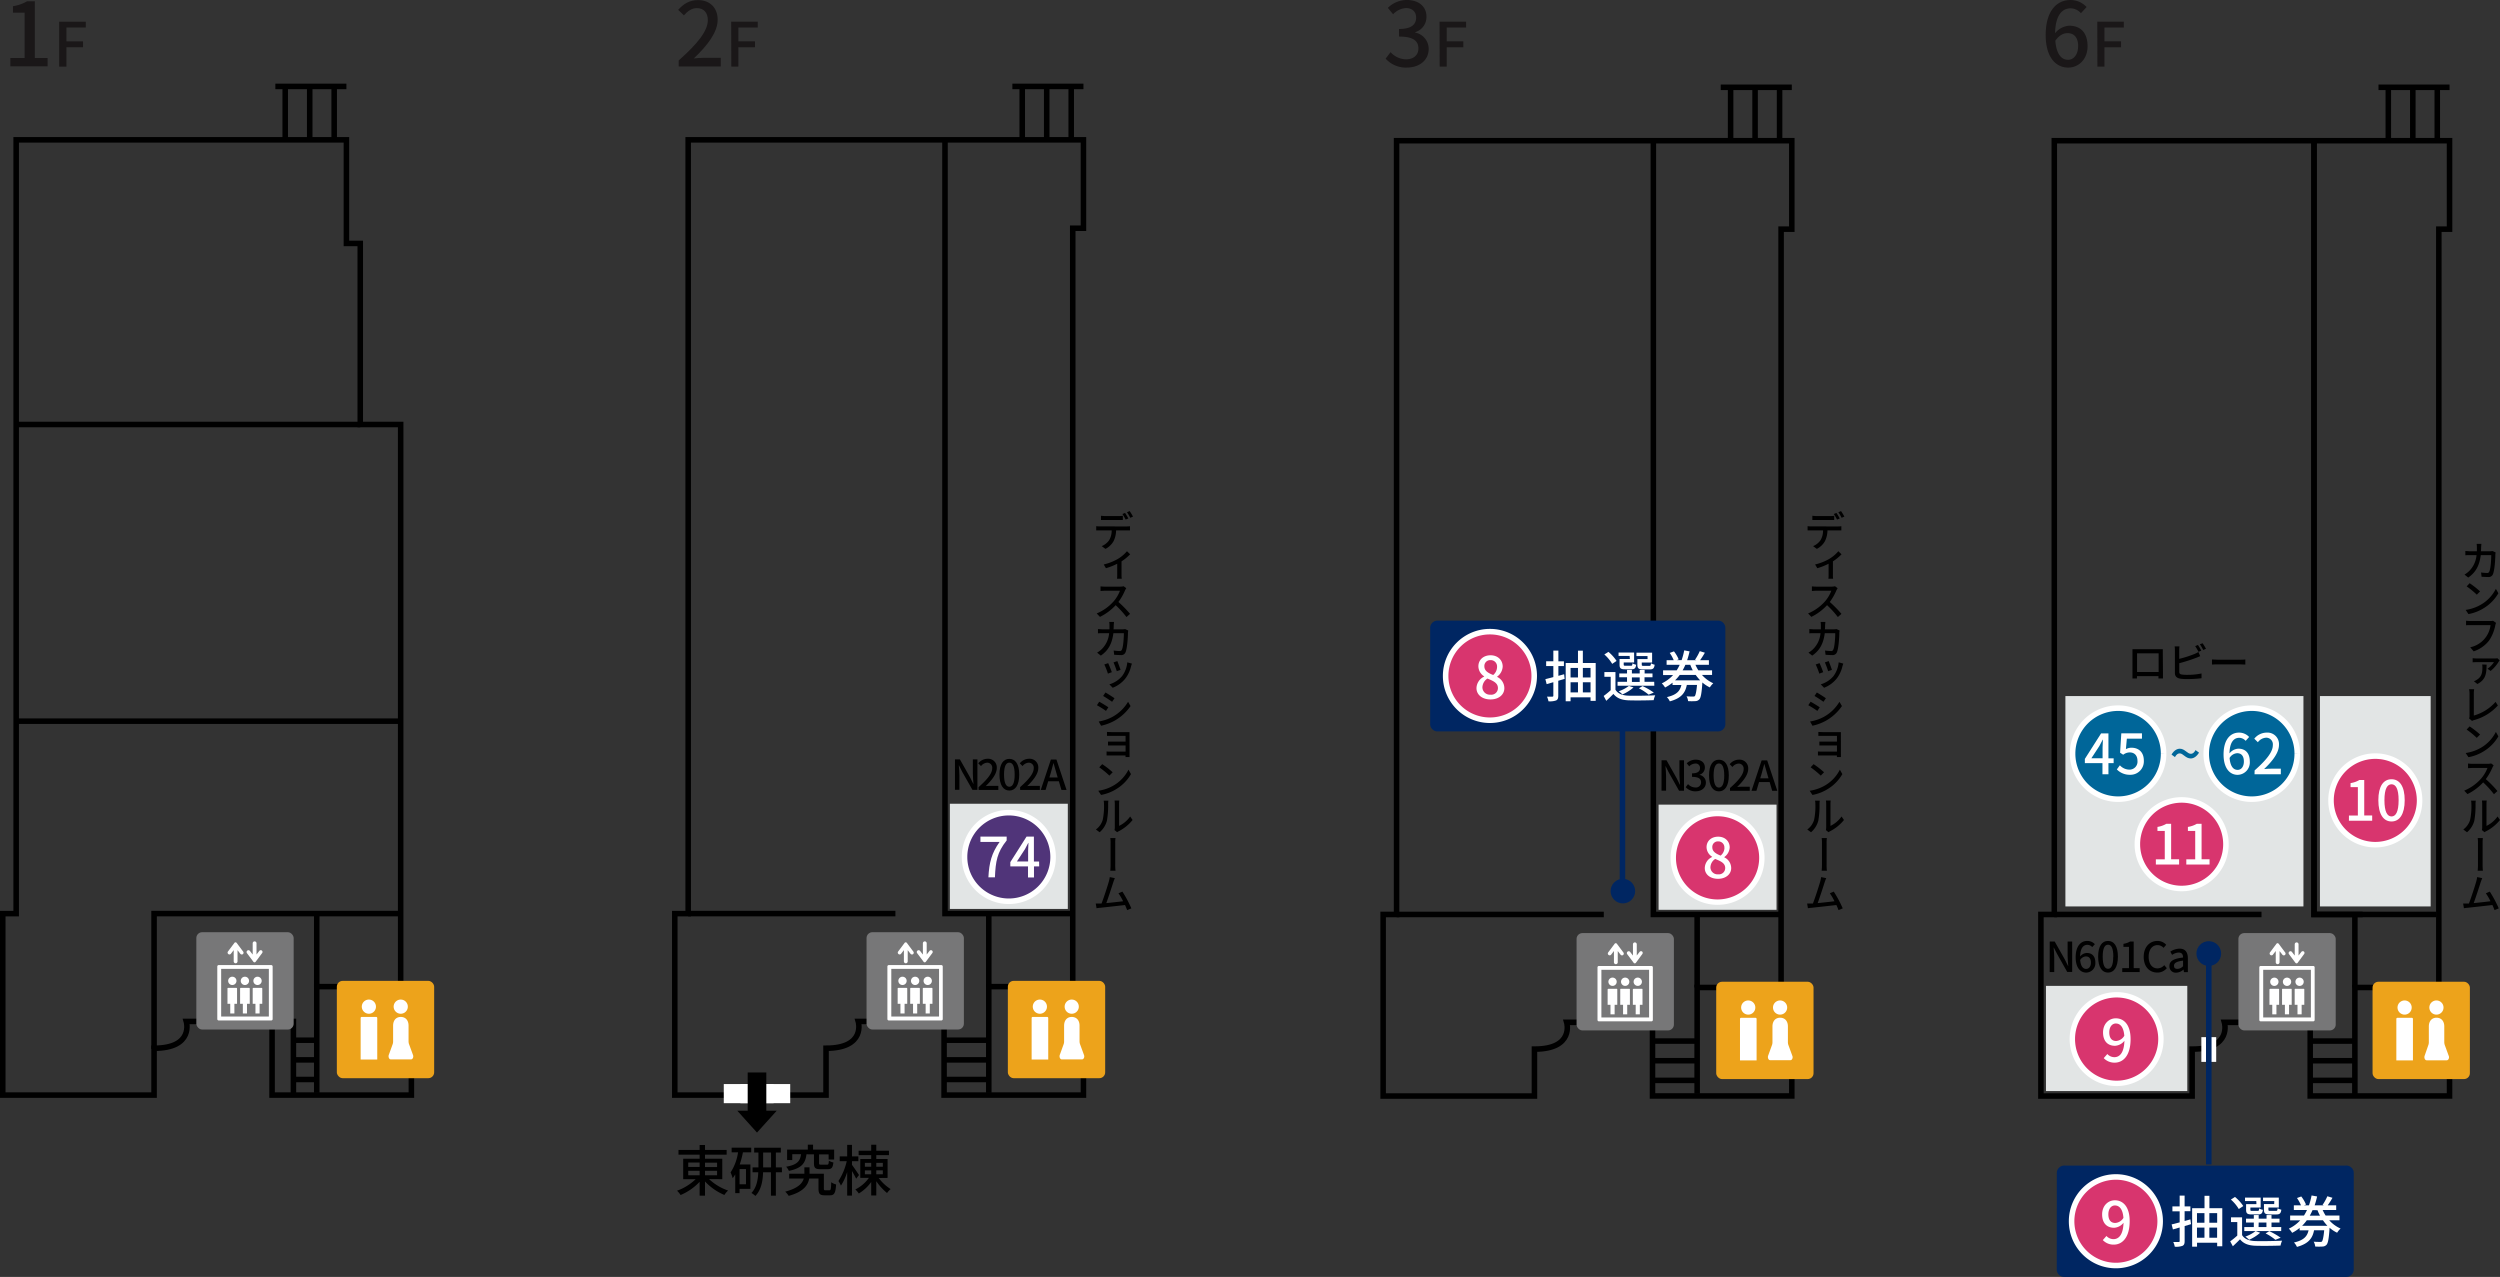 <svg xmlns="http://www.w3.org/2000/svg" xmlns:xlink="http://www.w3.org/1999/xlink" width="903.18" height="461.31" viewBox="0 0 903.18 461.31"><rect x="0" y="0" width="903.18" height="461.31" fill="#333333" stroke="none"/><defs><clipPath id="a" transform="translate(0 -4.16)"><rect x="261.48" y="395.81" width="24" height="6.91" style="fill:#fff"/></clipPath></defs><title>pc-03_detail</title><path d="M751.78,8.93a5.06,5.06,0,0,0-3.68-1.76c-3,0-5.5,2.27-5.66,9a7.08,7.08,0,0,1,5.12-2.72c4,0,6.62,2.43,6.62,7.42,0,4.67-3.2,7.71-7,7.71-4.48,0-8.13-3.74-8.13-11.74,0-9.06,4.25-12.67,8.89-12.67a7.91,7.91,0,0,1,5.89,2.53Zm-1,11.94c0-3-1.34-4.74-3.87-4.74-1.38,0-3,.74-4.38,2.75.38,4.67,2.08,6.88,4.61,6.88C749.16,25.76,750.76,23.9,750.76,20.86Z" transform="translate(0 -4.16)" style="fill:#1a1718"/><path d="M757.69,12h9.59V14.1h-7v5h6v2.13h-6v7h-2.55Z" transform="translate(0 -4.16)" style="fill:#1a1718"/><polyline points="835.97 50.84 835.97 330.37 880.14 330.37" style="fill:none;stroke:#000;stroke-miterlimit:10;stroke-width:2px"/><rect x="746.17" y="251.47" width="86" height="76" style="fill:#e2e5e5"/><rect x="838.13" y="251.47" width="40" height="76" style="fill:#e2e5e5"/><polyline points="881.08 356.75 850.75 356.75 850.75 395.48" style="fill:none;stroke:#000;stroke-miterlimit:10;stroke-width:2px"/><line x1="742.15" y1="330.37" x2="817.02" y2="330.37" style="fill:none;stroke:#000;stroke-miterlimit:10;stroke-width:2px"/><line x1="834.61" y1="376.11" x2="850.1" y2="376.11" style="fill:none;stroke:#000;stroke-miterlimit:10;stroke-width:2px"/><line x1="834.61" y1="383.21" x2="850.1" y2="383.21" style="fill:none;stroke:#000;stroke-miterlimit:10;stroke-width:2px"/><line x1="834.61" y1="390.31" x2="850.1" y2="390.31" style="fill:none;stroke:#000;stroke-miterlimit:10;stroke-width:2px"/><line x1="850.75" y1="330.43" x2="850.75" y2="356.75" style="fill:none;stroke:#000;stroke-miterlimit:10;stroke-width:2px"/><line x1="880.52" y1="31.54" x2="880.52" y2="50.84" style="fill:none;stroke:#000;stroke-miterlimit:10;stroke-width:2px"/><line x1="871.68" y1="31.54" x2="871.68" y2="50.84" style="fill:none;stroke:#000;stroke-miterlimit:10;stroke-width:2px"/><line x1="862.83" y1="31.54" x2="862.83" y2="50.84" style="fill:none;stroke:#000;stroke-miterlimit:10;stroke-width:2px"/><line x1="859.28" y1="31.54" x2="884.95" y2="31.54" style="fill:#fff"/><line x1="859.28" y1="31.54" x2="884.95" y2="31.54" style="fill:none;stroke:#000;stroke-miterlimit:10;stroke-width:2px"/><path d="M881.08,360.91h3.87v39.2H834.61V373.5h-31s2.87,9.68-11.65,9.68v16.94H737.32V334.53h4.84V55H884.95V86.94h-3.87Z" transform="translate(0 -4.16)" style="fill:none;stroke:#000;stroke-miterlimit:10;stroke-width:2px"/><polyline points="836 51.16 836 330.37 853.57 330.37" style="fill:none;stroke:#000;stroke-miterlimit:10;stroke-width:2px"/><rect x="739.15" y="356.17" width="51.06" height="38" style="fill:#e2e5e5"/><path d="M740.51,344.3h1.79l3.66,6.48,1.16,2.34h.08c-.09-1.14-.23-2.47-.23-3.67V344.3h1.65v11h-1.79l-3.66-6.51L742,346.52h-.08c.09,1.14.22,2.41.22,3.61v5.2h-1.65Z" transform="translate(0 -4.16)"/><path d="M755.86,346.32a2.37,2.37,0,0,0-1.72-.82c-1.41,0-2.58,1.06-2.65,4.21a3.32,3.32,0,0,1,2.4-1.27c1.86,0,3.1,1.14,3.1,3.48a3.36,3.36,0,0,1-3.3,3.61c-2.1,0-3.81-1.75-3.81-5.5,0-4.24,2-5.94,4.17-5.94a3.71,3.71,0,0,1,2.76,1.18Zm-.48,5.59c0-1.42-.63-2.22-1.82-2.22a2.57,2.57,0,0,0-2.05,1.29c.18,2.19,1,3.22,2.16,3.22C754.63,354.21,755.38,353.34,755.38,351.92Z" transform="translate(0 -4.16)"/><path d="M758,349.77c0-3.82,1.39-5.68,3.57-5.68s3.57,1.88,3.57,5.68-1.41,5.76-3.57,5.76S758,353.61,758,349.77Zm5.49,0c0-3.17-.79-4.32-1.92-4.32s-1.92,1.15-1.92,4.32.79,4.39,1.92,4.39S763.45,353,763.45,349.77Z" transform="translate(0 -4.16)"/><path d="M766.72,353.91h2.42v-7.68h-2v-1.09a6.79,6.79,0,0,0,2.4-.84h1.3v9.61H773v1.43h-6.3Z" transform="translate(0 -4.16)"/><path d="M774.46,349.85c0-3.6,2.19-5.76,5-5.76a4.25,4.25,0,0,1,3.13,1.4l-.95,1.11a2.93,2.93,0,0,0-2.16-1c-1.91,0-3.23,1.59-3.23,4.18s1.23,4.23,3.18,4.23a3.22,3.22,0,0,0,2.45-1.17l.93,1.09a4.36,4.36,0,0,1-3.43,1.59C776.59,355.53,774.46,353.46,774.46,349.85Z" transform="translate(0 -4.16)"/><path d="M783.75,353.15c0-1.77,1.5-2.68,4.93-3.06,0-1-.36-1.8-1.58-1.8a4.54,4.54,0,0,0-2.38.84l-.64-1.17a6.32,6.32,0,0,1,3.33-1.08c2.06,0,3,1.3,3,3.49v5H789l-.15-.95h0a4.1,4.1,0,0,1-2.62,1.14A2.28,2.28,0,0,1,783.75,353.15Zm4.93.06v-2c-2.45.3-3.27.91-3.27,1.84s.55,1.14,1.29,1.14A2.91,2.91,0,0,0,788.68,353.21Z" transform="translate(0 -4.16)"/><path d="M781.42,247.33c0,.53,0,1.81,0,1.94h-1.63c0-.07,0-.42,0-.84h-7.77c0,.41,0,.77,0,.84h-1.62c0-.14,0-1.33,0-1.94V240c0-.39,0-.9,0-1.3.58,0,1.06,0,1.44,0h9.52c0,.41,0,.87,0,1.29Zm-9.36-7.14v6.75h7.79v-6.75Z" transform="translate(0 -4.16)"/><path d="M787.31,246.86c0,.72.32.9,1,1a12.91,12.91,0,0,0,1.88.1,24.78,24.78,0,0,0,5.16-.49v1.72a43.46,43.46,0,0,1-5.25.3,16.34,16.34,0,0,1-2.46-.15c-1.21-.23-1.91-.82-1.91-2.08v-8.22a8.67,8.67,0,0,0-.1-1.35h1.75a9.78,9.78,0,0,0-.09,1.35v3.15a41.19,41.19,0,0,0,5.48-1.75,8.27,8.27,0,0,0,1.45-.74l.66,1.52c-.5.19-1.09.46-1.57.63a58,58,0,0,1-6,1.91Zm6.95-7.21a20.61,20.61,0,0,0-1.2-2.07l1-.41a21.7,21.7,0,0,1,1.21,2.05Zm1.47-3.1a20.09,20.09,0,0,1,1.23,2l-1,.42a13.93,13.93,0,0,0-1.21-2.05Z" transform="translate(0 -4.16)"/><path d="M799.13,242.41c.48,0,1.41.09,2.22.09h8.15c.73,0,1.32-.06,1.68-.09v1.84c-.33,0-1-.06-1.67-.06h-8.16c-.84,0-1.72,0-2.22.06Z" transform="translate(0 -4.16)"/><path d="M901.59,203.74c0,.25-.08.55-.09.73,0,1.5-.24,5.7-.88,7.15a1.64,1.64,0,0,1-1.72,1c-.78,0-1.65-.06-2.38-.1l-.18-1.54a16.53,16.53,0,0,0,2.13.18.76.76,0,0,0,.84-.51c.51-1,.71-4.36.71-5.94h-3.78c-.54,4.08-2,6.34-4.54,8.11l-1.35-1.08A8.44,8.44,0,0,0,892,210.5a9.16,9.16,0,0,0,2.7-5.79h-2.24c-.54,0-1.24,0-1.8.06v-1.54c.56,0,1.23.09,1.79.09h2.38c0-.45,0-.9,0-1.39a9.24,9.24,0,0,0-.09-1.29h1.71c0,.34-.08.9-.09,1.26s0,1-.08,1.42h3.2a6.25,6.25,0,0,0,1-.09Z" transform="translate(0 -4.16)"/><path d="M896.58,222.43a13.78,13.78,0,0,0,5.11-5.55l.9,1.6a15.11,15.11,0,0,1-5.16,5.32,15.74,15.74,0,0,1-5.65,2.21l-1-1.51A15.3,15.3,0,0,0,896.58,222.43Zm-.62-4.59L894.8,219a30.75,30.75,0,0,0-3.66-3l1.07-1.14A30.69,30.69,0,0,1,896,217.84Z" transform="translate(0 -4.16)"/><path d="M901.76,229.19a3.82,3.82,0,0,0-.27.85,15.12,15.12,0,0,1-2.19,5.44,11.72,11.72,0,0,1-5.64,4L892.43,238a9.28,9.28,0,0,0,7.33-8h-7.25c-.62,0-1.21,0-1.59.06v-1.65a13.31,13.31,0,0,0,1.61.1h7.17a3.6,3.6,0,0,0,.95-.09Z" transform="translate(0 -4.16)"/><path d="M903.06,242.74c-.12.14-.29.36-.37.48a12.25,12.25,0,0,1-2.91,3.33l-1.11-.8a8.23,8.23,0,0,0,2.32-2.37l-6.25,0c-.46,0-1,0-1.44.07v-1.51a8.91,8.91,0,0,0,1.44.1l6.5,0a4.87,4.87,0,0,0,1-.07Zm-4.72,1.53c-.06,3-.15,5.38-3.34,7l-1.25-1a4.53,4.53,0,0,0,1.08-.54c1.8-1.11,2-2.73,2-4.51a4.92,4.92,0,0,0-.09-1Z" transform="translate(0 -4.16)"/><path d="M892,263.69a1.81,1.81,0,0,0,.17-.82v-8.25a8.2,8.2,0,0,0-.15-1.47h1.83a9.2,9.2,0,0,0-.13,1.47v8.05a16.25,16.25,0,0,0,7.86-4.95l.83,1.3a17.69,17.69,0,0,1-8.58,5.28,2.78,2.78,0,0,0-.75.31Z" transform="translate(0 -4.16)"/><path d="M896.58,274.13a13.78,13.78,0,0,0,5.11-5.55l.9,1.6a15.11,15.11,0,0,1-5.16,5.32,15.74,15.74,0,0,1-5.65,2.21l-1-1.51A15.3,15.3,0,0,0,896.58,274.13Zm-.62-4.59-1.17,1.19a30.75,30.75,0,0,0-3.66-3l1.07-1.14A30.69,30.69,0,0,1,896,269.54Z" transform="translate(0 -4.16)"/><path d="M900.89,280.67a5.78,5.78,0,0,0-.44.76,20.16,20.16,0,0,1-2.4,4.21,39.86,39.86,0,0,1,4.21,4.3L901,291.1a33.47,33.47,0,0,0-3.9-4.29,19.13,19.13,0,0,1-5.67,4.23l-1.18-1.24a16.86,16.86,0,0,0,6.06-4.3,12.79,12.79,0,0,0,2.34-3.9h-5.43c-.55,0-1.37.08-1.59.09V280a15.34,15.34,0,0,0,1.59.11h5.47a5.12,5.12,0,0,0,1.29-.15Z" transform="translate(0 -4.16)"/><path d="M889.92,303.83a6.59,6.59,0,0,0,2.47-3.51,23.73,23.73,0,0,0,.45-5.73,5.14,5.14,0,0,0-.12-1.18h1.7c0,.12-.08.66-.08,1.17a31.21,31.21,0,0,1-.45,6.13,8.34,8.34,0,0,1-2.62,4.12Zm6.72.21a4.32,4.32,0,0,0,.11-.93v-8.58a10.42,10.42,0,0,0-.09-1.17h1.73a7.53,7.53,0,0,0-.09,1.17v8a10.4,10.4,0,0,0,4-3.4l.87,1.27a15.48,15.48,0,0,1-5,4.06,3.15,3.15,0,0,0-.57.36Z" transform="translate(0 -4.16)"/><path d="M895.11,318.73a18.42,18.42,0,0,0,.11-2.29c0-.82,0-6.6,0-7.69a11.29,11.29,0,0,0-.1-1.83H897a11.2,11.2,0,0,0-.1,1.81v7.71a19.46,19.46,0,0,0,.1,2.29Z" transform="translate(0 -4.16)"/><path d="M901.2,332.95c-.19-.51-.45-1.16-.76-1.83-2.33.27-7,.79-9,1-.37,0-.85.1-1.29.16l-.29-1.71c.46,0,1,0,1.49,0l.6,0c.84-2.1,2.24-6.51,2.66-8a10.66,10.66,0,0,0,.31-1.54l1.85.38a15.67,15.67,0,0,0-.57,1.48c-.45,1.43-1.8,5.59-2.52,7.53,2-.18,4.5-.47,6.06-.66a19.74,19.74,0,0,0-1.67-2.88l1.42-.61a42.43,42.43,0,0,1,3.24,6.06Z" transform="translate(0 -4.16)"/><path d="M664,194.35a9.13,9.13,0,0,0,1.23-.08v1.52l-1.23,0h-3.79a8.9,8.9,0,0,1-.93,3.91,7,7,0,0,1-2.91,2.76l-1.36-1a6.11,6.11,0,0,0,2.73-2.19,6.89,6.89,0,0,0,.88-3.48h-4.26c-.45,0-.93,0-1.33,0v-1.53a12.52,12.52,0,0,0,1.33.08Zm-7.8-2.34c-.49,0-1,0-1.45,0v-1.5c.45,0,1,.09,1.44.09h5a11.83,11.83,0,0,0,1.46-.09v1.5c-.45,0-1,0-1.46,0Zm7.47-.15a19.69,19.69,0,0,0-1.17-2l.95-.39a20.84,20.84,0,0,1,1.2,2Zm1.44-3.06a17.9,17.9,0,0,1,1.21,2l-1,.42a12.82,12.82,0,0,0-1.18-2Z" transform="translate(0 -4.16)"/><path d="M665.3,204.41a17.28,17.28,0,0,1-3.12,2.55v4.86a8.94,8.94,0,0,0,.08,1.41h-1.71a11.39,11.39,0,0,0,.07-1.41v-4a23.09,23.09,0,0,1-4.08,1.62l-.79-1.35a19.25,19.25,0,0,0,4.84-1.86,12.92,12.92,0,0,0,3.55-2.93Z" transform="translate(0 -4.16)"/><path d="M663.89,216.67a5.78,5.78,0,0,0-.44.76,20.16,20.16,0,0,1-2.4,4.21,39.86,39.86,0,0,1,4.21,4.3l-1.3,1.14a33.47,33.47,0,0,0-3.9-4.29,19.13,19.13,0,0,1-5.67,4.23l-1.18-1.24a16.86,16.86,0,0,0,6.06-4.3,12.79,12.79,0,0,0,2.34-3.9h-5.43c-.55,0-1.37.08-1.59.09V216a15.42,15.42,0,0,0,1.59.1h5.47a5.12,5.12,0,0,0,1.29-.15Z" transform="translate(0 -4.16)"/><path d="M664.59,231.94c0,.25-.08.55-.09.73,0,1.5-.24,5.7-.88,7.15a1.64,1.64,0,0,1-1.72,1c-.78,0-1.65-.06-2.38-.1l-.18-1.54a16.53,16.53,0,0,0,2.13.18.76.76,0,0,0,.84-.51c.51-1,.71-4.36.71-5.94h-3.78c-.54,4.08-2,6.34-4.54,8.11l-1.35-1.08A8.44,8.44,0,0,0,655,238.7a9.16,9.16,0,0,0,2.7-5.79h-2.24c-.54,0-1.24,0-1.8.06v-1.54c.56,0,1.23.09,1.79.09h2.38c0-.45,0-.9,0-1.39a9.24,9.24,0,0,0-.09-1.29h1.71c0,.34-.08.9-.09,1.26s0,1-.08,1.42h3.2a6.25,6.25,0,0,0,1-.09Z" transform="translate(0 -4.16)"/><path d="M658.67,247l-1.41.52a24.87,24.87,0,0,0-1.3-3.3l1.39-.49C657.68,244.42,658.4,246.22,658.67,247Zm7.26-3.1-.29.89a11.61,11.61,0,0,1-2,4.39,10.82,10.82,0,0,1-4.65,3.45l-1.21-1.24a9.46,9.46,0,0,0,4.62-3,9.78,9.78,0,0,0,1.86-4.95Zm-4.09,2.26-1.38.48a31.21,31.21,0,0,0-1.18-3.18l1.38-.47C660.9,243.62,661.64,245.53,661.83,246.17Z" transform="translate(0 -4.16)"/><path d="M657.42,259.69l-.86,1.3a34.66,34.66,0,0,0-3.27-2.05l.83-1.27C655.05,258.16,656.73,259.21,657.42,259.69Zm1.48,3.45a14.84,14.84,0,0,0,5.64-5.44l.9,1.54a17.4,17.4,0,0,1-5.76,5.28,17.88,17.88,0,0,1-4.89,1.83l-.86-1.53A15.94,15.94,0,0,0,658.91,263.14Zm.74-6.72-.87,1.28c-.76-.55-2.33-1.59-3.24-2.1l.84-1.26C657.27,254.84,658.94,255.92,659.64,256.42Z" transform="translate(0 -4.16)"/><path d="M665.07,276.86c0,.23,0,.61,0,.81h-1.45c0-.12,0-.36,0-.58H658c-.44,0-1,0-1.23,0v-1.45a11.43,11.43,0,0,0,1.23.06h5.64v-2.22h-4.89c-.54,0-1.16,0-1.46,0v-1.41c.33,0,.92,0,1.44,0h4.91v-2.07h-5.07c-.45,0-1.33,0-1.65,0v-1.41c.33,0,1.2.06,1.65.06h5.49c.34,0,.81,0,1,0,0,.18,0,.57,0,.85Z" transform="translate(0 -4.16)"/><path d="M659.58,287.77a13.78,13.78,0,0,0,5.11-5.55l.9,1.6a15.11,15.11,0,0,1-5.16,5.32,15.74,15.74,0,0,1-5.65,2.21l-1-1.51A15.3,15.3,0,0,0,659.58,287.77Zm-.62-4.59-1.17,1.19a30.75,30.75,0,0,0-3.66-3l1.07-1.14A30.69,30.69,0,0,1,659,283.18Z" transform="translate(0 -4.16)"/><path d="M652.92,303.83a6.59,6.59,0,0,0,2.47-3.51,23.73,23.73,0,0,0,.45-5.73,5.14,5.14,0,0,0-.12-1.18h1.7c0,.12-.08.66-.08,1.17a31.21,31.21,0,0,1-.45,6.13,8.34,8.34,0,0,1-2.62,4.12Zm6.72.21a4.32,4.32,0,0,0,.11-.93v-8.58a10.42,10.42,0,0,0-.09-1.17h1.73a7.53,7.53,0,0,0-.09,1.17v8a10.4,10.4,0,0,0,4-3.4l.87,1.27a15.48,15.48,0,0,1-5,4.06,3.15,3.15,0,0,0-.57.36Z" transform="translate(0 -4.16)"/><path d="M658.11,318.73a18.42,18.42,0,0,0,.11-2.29c0-.82,0-6.6,0-7.69a11.29,11.29,0,0,0-.1-1.83H660a11.2,11.2,0,0,0-.1,1.81v7.71a19.46,19.46,0,0,0,.1,2.29Z" transform="translate(0 -4.16)"/><path d="M664.2,332.95c-.19-.51-.45-1.16-.76-1.83-2.33.27-7,.79-9,1-.37,0-.85.1-1.29.16l-.29-1.71c.46,0,1,0,1.49,0l.6,0c.84-2.1,2.24-6.51,2.66-8a10.66,10.66,0,0,0,.31-1.54l1.85.38a15.67,15.67,0,0,0-.57,1.48c-.45,1.43-1.8,5.59-2.52,7.53,2-.18,4.5-.47,6.06-.66a19.74,19.74,0,0,0-1.67-2.88l1.42-.61a42.42,42.42,0,0,1,3.24,6.06Z" transform="translate(0 -4.16)"/><path d="M407,194.35a9.13,9.13,0,0,0,1.23-.08v1.52l-1.23,0h-3.79a8.9,8.9,0,0,1-.93,3.91,7,7,0,0,1-2.91,2.76l-1.36-1a6.11,6.11,0,0,0,2.73-2.19,6.89,6.89,0,0,0,.88-3.48h-4.26c-.45,0-.93,0-1.33,0v-1.53a12.52,12.52,0,0,0,1.33.08Zm-7.8-2.34c-.49,0-1,0-1.45,0v-1.5c.45,0,1,.09,1.44.09h5a11.83,11.83,0,0,0,1.46-.09v1.5c-.45,0-1,0-1.46,0Zm7.47-.15a19.69,19.69,0,0,0-1.17-2l.95-.39a20.84,20.84,0,0,1,1.2,2Zm1.44-3.06a17.9,17.9,0,0,1,1.21,2l-1,.42a12.82,12.82,0,0,0-1.18-2Z" transform="translate(0 -4.16)"/><path d="M408.3,204.41a17.28,17.28,0,0,1-3.12,2.55v4.86a8.94,8.94,0,0,0,.08,1.41h-1.71a11.39,11.39,0,0,0,.07-1.41v-4a23.09,23.09,0,0,1-4.08,1.62l-.79-1.35a19.25,19.25,0,0,0,4.84-1.86,12.92,12.92,0,0,0,3.55-2.93Z" transform="translate(0 -4.16)"/><path d="M406.89,216.67a5.78,5.78,0,0,0-.44.76,20.16,20.16,0,0,1-2.4,4.21,39.86,39.86,0,0,1,4.21,4.3l-1.3,1.14a33.47,33.47,0,0,0-3.9-4.29,19.13,19.13,0,0,1-5.67,4.23l-1.18-1.24a16.86,16.86,0,0,0,6.06-4.3,12.79,12.79,0,0,0,2.34-3.9h-5.43c-.55,0-1.37.08-1.59.09V216a15.42,15.42,0,0,0,1.59.1h5.47a5.12,5.12,0,0,0,1.29-.15Z" transform="translate(0 -4.16)"/><path d="M407.59,231.94c0,.25-.08.55-.09.73,0,1.5-.24,5.7-.88,7.15a1.64,1.64,0,0,1-1.72,1c-.78,0-1.65-.06-2.38-.1l-.18-1.54a16.53,16.53,0,0,0,2.13.18.76.76,0,0,0,.84-.51c.51-1,.71-4.36.71-5.94h-3.78c-.54,4.08-2,6.34-4.54,8.11l-1.35-1.08A8.44,8.44,0,0,0,398,238.7a9.16,9.16,0,0,0,2.7-5.79h-2.24c-.54,0-1.24,0-1.8.06v-1.54c.56,0,1.23.09,1.79.09h2.38c0-.45,0-.9,0-1.39a9.24,9.24,0,0,0-.09-1.29h1.71c0,.34-.08.9-.09,1.26s0,1-.08,1.42h3.2a6.25,6.25,0,0,0,1-.09Z" transform="translate(0 -4.16)"/><path d="M401.67,247l-1.41.52a24.87,24.87,0,0,0-1.3-3.3l1.39-.49C400.68,244.42,401.4,246.22,401.67,247Zm7.26-3.1-.29.89a11.61,11.61,0,0,1-2,4.39,10.82,10.82,0,0,1-4.65,3.45l-1.21-1.24a9.46,9.46,0,0,0,4.62-3,9.78,9.78,0,0,0,1.86-4.95Zm-4.09,2.26-1.38.48a31.21,31.21,0,0,0-1.18-3.18l1.38-.47C403.9,243.62,404.64,245.53,404.83,246.17Z" transform="translate(0 -4.16)"/><path d="M400.42,259.69l-.86,1.3a34.66,34.66,0,0,0-3.27-2.05l.83-1.27C398.05,258.16,399.73,259.21,400.42,259.69Zm1.48,3.45a14.84,14.84,0,0,0,5.64-5.44l.9,1.54a17.4,17.4,0,0,1-5.76,5.28,17.88,17.88,0,0,1-4.89,1.83l-.86-1.53A15.94,15.94,0,0,0,401.91,263.14Zm.74-6.72-.87,1.28c-.76-.55-2.33-1.59-3.24-2.1l.84-1.26C400.27,254.84,401.94,255.92,402.64,256.42Z" transform="translate(0 -4.16)"/><path d="M408.07,276.86c0,.23,0,.61,0,.81h-1.45c0-.12,0-.36,0-.58H401c-.44,0-1,0-1.23,0v-1.45a11.43,11.43,0,0,0,1.23.06h5.64v-2.22h-4.89c-.54,0-1.16,0-1.46,0v-1.41c.33,0,.92,0,1.44,0h4.91v-2.07h-5.07c-.45,0-1.33,0-1.65,0v-1.41c.33,0,1.2.06,1.65.06h5.49c.34,0,.81,0,1,0,0,.18,0,.57,0,.85Z" transform="translate(0 -4.16)"/><path d="M402.58,287.77a13.78,13.78,0,0,0,5.11-5.55l.9,1.6a15.11,15.11,0,0,1-5.16,5.32,15.74,15.74,0,0,1-5.65,2.21l-1-1.51A15.3,15.3,0,0,0,402.58,287.77Zm-.62-4.59-1.17,1.19a30.75,30.75,0,0,0-3.66-3l1.07-1.14A30.69,30.69,0,0,1,402,283.18Z" transform="translate(0 -4.16)"/><path d="M395.92,303.83a6.59,6.59,0,0,0,2.47-3.51,23.73,23.73,0,0,0,.45-5.73,5.14,5.14,0,0,0-.12-1.18h1.7c0,.12-.08.66-.08,1.17a31.21,31.21,0,0,1-.45,6.13,8.34,8.34,0,0,1-2.62,4.12Zm6.72.21a4.32,4.32,0,0,0,.11-.93v-8.58a10.42,10.42,0,0,0-.09-1.17h1.73a7.53,7.53,0,0,0-.09,1.17v8a10.4,10.4,0,0,0,4-3.4l.87,1.27a15.48,15.48,0,0,1-5,4.06,3.15,3.15,0,0,0-.57.36Z" transform="translate(0 -4.16)"/><path d="M401.11,318.73a18.42,18.42,0,0,0,.11-2.29c0-.82,0-6.6,0-7.69a11.29,11.29,0,0,0-.1-1.83H403a11.2,11.2,0,0,0-.1,1.81v7.71a19.46,19.46,0,0,0,.1,2.29Z" transform="translate(0 -4.16)"/><path d="M407.2,332.95c-.19-.51-.45-1.16-.76-1.83-2.33.27-7,.79-9,1-.37,0-.85.1-1.29.16l-.29-1.71c.46,0,1,0,1.49,0l.6,0c.84-2.1,2.24-6.51,2.66-8a10.66,10.66,0,0,0,.31-1.54l1.85.38a15.67,15.67,0,0,0-.57,1.48c-.45,1.43-1.8,5.59-2.52,7.53,2-.18,4.5-.47,6.06-.66a19.74,19.74,0,0,0-1.67-2.88l1.42-.61a42.42,42.42,0,0,1,3.24,6.06Z" transform="translate(0 -4.16)"/><rect x="857.14" y="354.68" width="35.16" height="35.16" rx="2.11" ry="2.11" style="fill:#eda31b"/><path d="M866.17,367.71h5.17a.39.39,0,0,1,.39.39v15a0,0,0,0,1,0,0h-6a0,0,0,0,1,0,0v-15a.39.39,0,0,1,.39-.39Z" style="fill:#fff"/><path d="M868.35,370.69a2.56,2.56,0,1,0-2.16-2.12A2.58,2.58,0,0,0,868.35,370.69Z" transform="translate(0 -4.16)" style="fill:#fff"/><path d="M879.85,370.69a2.56,2.56,0,1,0-2.16-2.12A2.58,2.58,0,0,0,879.85,370.69Z" transform="translate(0 -4.16)" style="fill:#fff"/><path d="M884.63,385.54l-1.34-3.67a3.17,3.17,0,0,1-.24-1.12V375c0-2-1.12-3.16-2.79-3.17s-2.79,1.18-2.79,3.17v5.78a3,3,0,0,1-.22,1.05L876,385.45c-.34.74,0,1.77.7,1.77h7.24C884.56,387.22,885,386.28,884.63,385.54Z" transform="translate(0 -4.16)" style="fill:#fff"/><path d="M3.75,25.12H8.9V8.74H4.68V6.4A14.47,14.47,0,0,0,9.8,4.61h2.78V25.12h4.61v3H3.75Z" transform="translate(0 -4.16)" style="fill:#1a1718"/><path d="M21.37,12H31V14.1h-7v5h6v2.13h-6v7H21.37Z" transform="translate(0 -4.16)" style="fill:#1a1718"/><path d="M106,399.8V373.18H67.31s2.88,9.68-11.65,9.68V399.8H1V334.22H5.84V54.68H125.15V92.11h5v65.4h14.6V360.6h3.87v39.2H98.29V373.18" transform="translate(0 -4.16)" style="fill:none;stroke:#000;stroke-miterlimit:10;stroke-width:2px"/><line x1="114.43" y1="330.11" x2="114.43" y2="356.44" style="fill:#fff"/><line x1="114.43" y1="330.11" x2="114.43" y2="356.44" style="fill:none;stroke:#000;stroke-miterlimit:10;stroke-width:2px"/><polyline points="144.76 356.44 114.43 356.44 114.43 394.83" style="fill:none;stroke:#000;stroke-miterlimit:10;stroke-width:2px"/><polyline points="144.12 330.05 55.66 330.05 55.66 378.95" style="fill:none;stroke:#000;stroke-miterlimit:10;stroke-width:2px"/><line x1="144.12" y1="260.54" x2="6.39" y2="260.54" style="fill:none;stroke:#000;stroke-miterlimit:10;stroke-width:2px"/><line x1="106.33" y1="375.8" x2="113.79" y2="375.8" style="fill:none;stroke:#000;stroke-miterlimit:10;stroke-width:2px"/><line x1="106.33" y1="382.9" x2="113.79" y2="382.9" style="fill:none;stroke:#000;stroke-miterlimit:10;stroke-width:2px"/><line x1="106.33" y1="389.99" x2="113.79" y2="389.99" style="fill:none;stroke:#000;stroke-miterlimit:10;stroke-width:2px"/><line x1="130.16" y1="153.36" x2="6.39" y2="153.36" style="fill:none;stroke:#000;stroke-miterlimit:10;stroke-width:2px"/><line x1="120.73" y1="31.22" x2="120.73" y2="50.52" style="fill:none;stroke:#000;stroke-miterlimit:10;stroke-width:2px"/><line x1="111.89" y1="31.22" x2="111.89" y2="50.52" style="fill:none;stroke:#000;stroke-miterlimit:10;stroke-width:2px"/><line x1="103.04" y1="31.22" x2="103.04" y2="50.52" style="fill:none;stroke:#000;stroke-miterlimit:10;stroke-width:2px"/><line x1="99.48" y1="31.22" x2="125.15" y2="31.22" style="fill:#fff"/><line x1="99.48" y1="31.22" x2="125.15" y2="31.22" style="fill:none;stroke:#000;stroke-miterlimit:10;stroke-width:2px"/><rect x="121.69" y="354.36" width="35.16" height="35.16" rx="2.11" ry="2.11" style="fill:#eda31b"/><path d="M130.73,367.39h5.17a.39.39,0,0,1,.39.39v15a0,0,0,0,1,0,0h-6a0,0,0,0,1,0,0v-15a.39.39,0,0,1,.39-.39Z" style="fill:#fff"/><path d="M132.9,370.37a2.56,2.56,0,1,0-2.16-2.12A2.58,2.58,0,0,0,132.9,370.37Z" transform="translate(0 -4.16)" style="fill:#fff"/><path d="M144.41,370.37a2.56,2.56,0,1,0-2.16-2.12A2.58,2.58,0,0,0,144.41,370.37Z" transform="translate(0 -4.16)" style="fill:#fff"/><path d="M149.18,385.23l-1.34-3.67a3.17,3.17,0,0,1-.24-1.12v-5.72c0-2-1.12-3.16-2.79-3.17s-2.79,1.18-2.79,3.17v5.78a3,3,0,0,1-.22,1.05l-1.29,3.58c-.34.74,0,1.77.7,1.77h7.24C149.11,386.91,149.52,386,149.18,385.23Z" transform="translate(0 -4.16)" style="fill:#fff"/><rect x="70.93" y="336.78" width="35.16" height="35.16" rx="2.11" ry="2.11" style="fill:#777778"/><path d="M82.41,356.9h3a.23.23,0,0,1,.23.23v5.51a0,0,0,0,1,0,0H82.18a0,0,0,0,1,0,0v-5.51a.23.23,0,0,1,.23-.23Z" style="fill:#fff"/><path d="M83.69,360a1.5,1.5,0,1,0-1.24-1.24A1.5,1.5,0,0,0,83.69,360Z" transform="translate(0 -4.16)" style="fill:#fff"/><rect x="83.18" y="361.88" width="1.5" height="4.26" style="fill:#fff"/><path d="M87,356.9h3a.23.23,0,0,1,.23.23v5.51a0,0,0,0,1,0,0H86.74a0,0,0,0,1,0,0v-5.51A.23.23,0,0,1,87,356.9Z" style="fill:#fff"/><path d="M88.25,360A1.5,1.5,0,1,0,87,358.76,1.5,1.5,0,0,0,88.25,360Z" transform="translate(0 -4.16)" style="fill:#fff"/><rect x="87.73" y="361.88" width="1.5" height="4.26" style="fill:#fff"/><path d="M91.52,356.9h3a.23.23,0,0,1,.23.23v5.51a0,0,0,0,1,0,0H91.29a0,0,0,0,1,0,0v-5.51A.23.23,0,0,1,91.52,356.9Z" style="fill:#fff"/><path d="M92.8,360a1.5,1.5,0,1,0-1.24-1.24A1.5,1.5,0,0,0,92.8,360Z" transform="translate(0 -4.16)" style="fill:#fff"/><rect x="92.29" y="361.88" width="1.5" height="4.26" style="fill:#fff"/><path d="M97.13,354.19v17.22H79.9V354.19H97.13m.87-1.37H79a.5.5,0,0,0-.5.5v19a.5.5,0,0,0,.5.5H98a.5.5,0,0,0,.5-.5v-19a.5.5,0,0,0-.5-.5Z" transform="translate(0 -4.16)" style="fill:#fff"/><path d="M87.81,347.9l-2.32-3.11a.5.5,0,0,0-.8,0l-2.33,3.12a.66.66,0,0,0,.13.93h0a.66.66,0,0,0,.94-.13l1-1.3v4.07a.69.69,0,0,0,.69.69h0a.69.69,0,0,0,.69-.69v-4.05l1,1.29a.67.67,0,0,0,.94.14h0A.67.67,0,0,0,87.81,347.9Z" transform="translate(0 -4.16)" style="fill:#fff"/><path d="M94.67,348.52l-2.32,3.11a.5.5,0,0,1-.8,0l-2.33-3.12a.66.66,0,0,1,.13-.93h0a.66.66,0,0,1,.94.13l1,1.3v-4.07a.69.69,0,0,1,.69-.69h0a.69.69,0,0,1,.69.69V349l1-1.29a.67.67,0,0,1,.94-.14h0A.67.67,0,0,1,94.67,348.52Z" transform="translate(0 -4.16)" style="fill:#fff"/><rect x="808.67" y="337.1" width="35.16" height="35.16" rx="2.11" ry="2.11" style="fill:#777778"/><path d="M820.15,357.22h3a.23.23,0,0,1,.23.23V363a0,0,0,0,1,0,0h-3.49a0,0,0,0,1,0,0v-5.51a.23.23,0,0,1,.23-.23Z" style="fill:#fff"/><path d="M821.42,360.33a1.5,1.5,0,1,0-1.24-1.24A1.5,1.5,0,0,0,821.42,360.33Z" transform="translate(0 -4.16)" style="fill:#fff"/><rect x="820.91" y="362.19" width="1.5" height="4.26" style="fill:#fff"/><path d="M824.7,357.22h3a.23.23,0,0,1,.23.23V363a0,0,0,0,1,0,0h-3.49a0,0,0,0,1,0,0v-5.51A.23.23,0,0,1,824.7,357.22Z" style="fill:#fff"/><path d="M826,360.33a1.5,1.5,0,1,0-1.24-1.24A1.5,1.5,0,0,0,826,360.33Z" transform="translate(0 -4.16)" style="fill:#fff"/><rect x="825.47" y="362.19" width="1.5" height="4.26" style="fill:#fff"/><path d="M829.25,357.22h3a.23.23,0,0,1,.23.23V363a0,0,0,0,1,0,0H829a0,0,0,0,1,0,0v-5.51A.23.23,0,0,1,829.25,357.22Z" style="fill:#fff"/><path d="M830.53,360.33a1.5,1.5,0,1,0-1.24-1.24A1.5,1.5,0,0,0,830.53,360.33Z" transform="translate(0 -4.16)" style="fill:#fff"/><rect x="830.02" y="362.19" width="1.5" height="4.26" style="fill:#fff"/><path d="M834.86,354.51v17.22H817.63V354.51h17.22m.87-1.37h-19a.5.5,0,0,0-.5.5v19a.5.5,0,0,0,.5.5h19a.5.5,0,0,0,.5-.5v-19a.5.5,0,0,0-.5-.5Z" transform="translate(0 -4.16)" style="fill:#fff"/><path d="M825.54,348.22l-2.32-3.11a.5.5,0,0,0-.8,0l-2.33,3.12a.66.66,0,0,0,.13.93h0a.66.66,0,0,0,.94-.13l1-1.3v4.07a.69.69,0,0,0,.69.69h0a.69.69,0,0,0,.69-.69v-4.05l1,1.29a.67.67,0,0,0,.94.14h0A.67.67,0,0,0,825.54,348.22Z" transform="translate(0 -4.16)" style="fill:#fff"/><path d="M832.4,348.84,830.08,352a.5.5,0,0,1-.8,0l-2.33-3.12a.66.66,0,0,1,.13-.93h0a.66.66,0,0,1,.94.13l1,1.3v-4.07a.69.69,0,0,1,.69-.69h0a.69.69,0,0,1,.69.69v4.05l1-1.29a.67.67,0,0,1,.94-.14h0A.67.67,0,0,1,832.4,348.84Z" transform="translate(0 -4.16)" style="fill:#fff"/><path d="M500.59,25.34,502.38,23a7.61,7.61,0,0,0,5.57,2.59c2.66,0,4.48-1.47,4.48-3.9,0-2.62-1.66-4.32-7-4.32V14.63c4.64,0,6.18-1.76,6.18-4.13,0-2.08-1.38-3.39-3.62-3.42a6.89,6.89,0,0,0-4.7,2.24L501.39,7a9.92,9.92,0,0,1,6.75-2.85c4.22,0,7.2,2.18,7.2,6.08a5.69,5.69,0,0,1-4.06,5.54v.16a6,6,0,0,1,4.86,5.89c0,4.26-3.55,6.75-7.87,6.75A9.78,9.78,0,0,1,500.59,25.34Z" transform="translate(0 -4.16)" style="fill:#1a1718"/><path d="M520.07,12h9.59V14.1h-7v5h6v2.13h-6v7h-2.55Z" transform="translate(0 -4.16)" style="fill:#1a1718"/><line x1="504.53" y1="330.37" x2="579.41" y2="330.37" style="fill:none;stroke:#000;stroke-miterlimit:10;stroke-width:2px"/><polyline points="597.31 50.84 597.31 330.37 643.49 330.37" style="fill:none;stroke:#000;stroke-miterlimit:10;stroke-width:2px"/><polyline points="643.46 356.75 613.13 356.75 613.13 395.15" style="fill:none;stroke:#000;stroke-miterlimit:10;stroke-width:2px"/><line x1="596.99" y1="376.11" x2="612.48" y2="376.11" style="fill:none;stroke:#000;stroke-miterlimit:10;stroke-width:2px"/><line x1="596.99" y1="383.21" x2="612.48" y2="383.21" style="fill:none;stroke:#000;stroke-miterlimit:10;stroke-width:2px"/><line x1="596.99" y1="390.31" x2="612.48" y2="390.31" style="fill:none;stroke:#000;stroke-miterlimit:10;stroke-width:2px"/><line x1="613.13" y1="330.43" x2="613.13" y2="356.75" style="fill:#fff"/><line x1="613.13" y1="330.43" x2="613.13" y2="356.75" style="fill:none;stroke:#000;stroke-miterlimit:10;stroke-width:2px"/><line x1="642.91" y1="31.54" x2="642.91" y2="50.84" style="fill:none;stroke:#000;stroke-miterlimit:10;stroke-width:2px"/><line x1="634.06" y1="31.54" x2="634.06" y2="50.84" style="fill:none;stroke:#000;stroke-miterlimit:10;stroke-width:2px"/><line x1="625.22" y1="31.54" x2="625.22" y2="50.84" style="fill:none;stroke:#000;stroke-miterlimit:10;stroke-width:2px"/><line x1="621.65" y1="31.54" x2="647.33" y2="31.54" style="fill:#fff"/><line x1="621.65" y1="31.54" x2="647.33" y2="31.54" style="fill:none;stroke:#000;stroke-miterlimit:10;stroke-width:2px"/><path d="M643.46,360.91h3.87v39.2H597V373.5H566s2.87,9.68-11.65,9.68v16.94H499.69V334.53h4.85V55H647.33V86.94h-3.87Z" transform="translate(0 -4.16)" style="fill:none;stroke:#000;stroke-miterlimit:10;stroke-width:2px"/><rect x="599.2" y="290.69" width="42.61" height="38" style="fill:#e2e5e5"/><path d="M600.27,278.82h1.79l3.66,6.48,1.16,2.34h.08c-.09-1.14-.23-2.47-.23-3.67v-5.14h1.65v11h-1.79l-3.66-6.51L601.77,281h-.08c.09,1.14.22,2.41.22,3.61v5.2h-1.65Z" transform="translate(0 -4.16)"/><path d="M609,288.54l.84-1.11a3.57,3.57,0,0,0,2.61,1.22,1.85,1.85,0,0,0,2.1-1.83c0-1.23-.78-2-3.27-2v-1.27c2.17,0,2.89-.82,2.89-1.94a1.54,1.54,0,0,0-1.7-1.6,3.23,3.23,0,0,0-2.2,1l-.9-1.08a4.65,4.65,0,0,1,3.17-1.33c2,0,3.38,1,3.38,2.85a2.67,2.67,0,0,1-1.91,2.59v.07a2.8,2.8,0,0,1,2.28,2.76c0,2-1.67,3.17-3.69,3.17A4.58,4.58,0,0,1,609,288.54Z" transform="translate(0 -4.16)"/><path d="M617.43,284.3c0-3.82,1.39-5.68,3.57-5.68s3.57,1.88,3.57,5.68-1.41,5.76-3.57,5.76S617.43,288.14,617.43,284.3Zm5.49,0c0-3.17-.79-4.32-1.92-4.32s-1.92,1.15-1.92,4.32.79,4.39,1.92,4.39S622.92,287.49,622.92,284.3Z" transform="translate(0 -4.16)"/><path d="M625,288.86c3.25-2.88,4.93-5,4.93-6.84a1.8,1.8,0,0,0-1.87-2,3,3,0,0,0-2.17,1.23l-1-1a4.33,4.33,0,0,1,3.36-1.65,3.12,3.12,0,0,1,3.33,3.31c0,2.13-1.7,4.33-4,6.57.57-.06,1.26-.1,1.8-.1h2.76v1.47H625Z" transform="translate(0 -4.16)"/><path d="M639.33,286.71h-3.84l-.95,3.15h-1.77l3.66-11h2l3.66,11h-1.85Zm-.42-1.36-.43-1.48c-.37-1.2-.71-2.43-1.05-3.67h-.06c-.32,1.26-.66,2.47-1,3.67l-.45,1.48Z" transform="translate(0 -4.16)"/><rect x="620.02" y="354.68" width="35.16" height="35.16" rx="2.11" ry="2.11" style="fill:#eda31b"/><path d="M629.05,367.71h5.17a.39.39,0,0,1,.39.39v15a0,0,0,0,1,0,0h-6a0,0,0,0,1,0,0v-15a.39.39,0,0,1,.39-.39Z" style="fill:#fff"/><path d="M631.22,370.69a2.56,2.56,0,1,0-2.16-2.12A2.58,2.58,0,0,0,631.22,370.69Z" transform="translate(0 -4.16)" style="fill:#fff"/><path d="M642.73,370.69a2.56,2.56,0,1,0-2.16-2.12A2.58,2.58,0,0,0,642.73,370.69Z" transform="translate(0 -4.16)" style="fill:#fff"/><path d="M647.5,385.54l-1.34-3.67a3.17,3.17,0,0,1-.24-1.12V375c0-2-1.12-3.16-2.79-3.17s-2.79,1.18-2.79,3.17v5.78a3,3,0,0,1-.22,1.05l-1.29,3.58c-.34.74,0,1.77.7,1.77h7.24C647.43,387.22,647.85,386.28,647.5,385.54Z" transform="translate(0 -4.16)" style="fill:#fff"/><rect x="569.57" y="337.1" width="35.16" height="35.16" rx="2.11" ry="2.11" style="fill:#777778"/><path d="M581.05,357.22h3a.23.23,0,0,1,.23.23V363a0,0,0,0,1,0,0h-3.49a0,0,0,0,1,0,0v-5.51a.23.23,0,0,1,.23-.23Z" style="fill:#fff"/><path d="M582.33,360.32a1.5,1.5,0,1,0-1.24-1.24A1.5,1.5,0,0,0,582.33,360.32Z" transform="translate(0 -4.16)" style="fill:#fff"/><rect x="581.82" y="362.19" width="1.5" height="4.26" style="fill:#fff"/><path d="M585.61,357.22h3a.23.23,0,0,1,.23.23V363a0,0,0,0,1,0,0h-3.49a0,0,0,0,1,0,0v-5.51A.23.23,0,0,1,585.61,357.22Z" style="fill:#fff"/><path d="M586.89,360.32a1.5,1.5,0,1,0-1.24-1.24A1.5,1.5,0,0,0,586.89,360.32Z" transform="translate(0 -4.16)" style="fill:#fff"/><rect x="586.37" y="362.19" width="1.5" height="4.26" style="fill:#fff"/><path d="M590.16,357.22h3a.23.23,0,0,1,.23.23V363a0,0,0,0,1,0,0h-3.49a0,0,0,0,1,0,0v-5.51a.23.23,0,0,1,.23-.23Z" style="fill:#fff"/><path d="M591.44,360.32a1.5,1.5,0,1,0-1.24-1.24A1.5,1.5,0,0,0,591.44,360.32Z" transform="translate(0 -4.16)" style="fill:#fff"/><rect x="590.93" y="362.19" width="1.5" height="4.26" style="fill:#fff"/><path d="M595.77,354.51v17.22H578.54V354.51h17.22m.87-1.37h-19a.5.5,0,0,0-.5.5v19a.5.5,0,0,0,.5.5h19a.5.5,0,0,0,.5-.5v-19a.5.5,0,0,0-.5-.5Z" transform="translate(0 -4.16)" style="fill:#fff"/><path d="M586.45,348.22l-2.32-3.11a.5.5,0,0,0-.8,0L581,348.23a.66.66,0,0,0,.13.93h0a.66.66,0,0,0,.94-.13l1-1.3v4.07a.69.69,0,0,0,.69.69h0a.69.69,0,0,0,.69-.69v-4.05l1,1.29a.67.67,0,0,0,.94.14h0A.67.67,0,0,0,586.45,348.22Z" transform="translate(0 -4.16)" style="fill:#fff"/><path d="M593.31,348.84,591,352a.5.5,0,0,1-.8,0l-2.33-3.12a.66.66,0,0,1,.13-.93h0a.66.66,0,0,1,.94.13l1,1.3v-4.07a.69.69,0,0,1,.69-.69h0a.69.69,0,0,1,.69.69v4.05l1-1.29a.67.67,0,0,1,.94-.14h0A.67.67,0,0,1,593.31,348.84Z" transform="translate(0 -4.16)" style="fill:#fff"/><circle cx="586.3" cy="321.93" r="4.44" style="fill:#002662"/><line x1="586.15" y1="321.74" x2="586.15" y2="258.74" style="fill:none;stroke:#002662;stroke-miterlimit:10;stroke-width:2px"/><path d="M623.32,266a2.69,2.69,0,0,1-2.91,2.4H519.59a2.7,2.7,0,0,1-2.91-2.4V230.77a2.69,2.69,0,0,1,2.91-2.4H620.41a2.7,2.7,0,0,1,2.91,2.4Z" transform="translate(0 -4.16)" style="fill:#002662"/><path d="M554.27,248.36a16,16,0,1,1-16-16,16,16,0,0,1,16,16" transform="translate(0 -4.16)" style="fill:#d8356e;stroke:#fff;stroke-miterlimit:10;stroke-width:2px"/><path d="M533.41,252.76a4.73,4.73,0,0,1,2.77-4.16v-.1a4.37,4.37,0,0,1-2.08-3.61c0-2.41,1.87-4,4.41-4s4.37,1.68,4.37,4.09a4.8,4.8,0,0,1-2,3.63v.1a4.54,4.54,0,0,1,2.6,4.09c0,2.29-2,4.05-5,4.05S533.41,255.15,533.41,252.76Zm7.75,0c0-1.89-1.7-2.6-3.8-3.46a3.94,3.94,0,0,0-1.81,3.23,2.71,2.71,0,0,0,2.94,2.6A2.39,2.39,0,0,0,541.16,252.76Zm-.32-7.62a2.29,2.29,0,0,0-2.37-2.5,2.12,2.12,0,0,0-2.21,2.25c0,1.68,1.47,2.46,3.19,3.13A3.91,3.91,0,0,0,540.85,245.14Z" transform="translate(0 -4.16)" style="fill:#fff"/><path d="M565.26,249.42l-2.3.68v5.4c0,.94-.2,1.42-.76,1.7a6.6,6.6,0,0,1-2.78.32,6.52,6.52,0,0,0-.54-1.68c.84,0,1.68,0,1.92,0s.38-.08.38-.38v-4.84l-2.42.7-.46-1.8,2.88-.74v-4h-2.6v-1.72h2.6V239.2H563v3.88H565v1.72H563v3.52l2.08-.58Zm11.22-5.74v13.68h-1.86v-1.28H567.4v1.42h-1.76V243.68h4.44v-4.46h1.76v4.46Zm-9.08,1.78v3.46h2.68v-3.46Zm0,8.84h2.68v-3.66H567.4Zm4.44-8.84v3.46h2.78v-3.46Zm2.78,8.84v-3.66h-2.78v3.66Z" transform="translate(0 -4.16)" style="fill:#fff"/><path d="M583.62,253.35c.88,1.42,2.52,2.06,4.72,2.14s7.08,0,9.64-.14a10.1,10.1,0,0,0-.56,1.76c-2.36.1-6.7.14-9.06.06-2.52-.1-4.26-.78-5.48-2.32-.8.82-1.64,1.64-2.58,2.5l-.94-1.76a30.7,30.7,0,0,0,2.54-2.08v-4.84h-2.28v-1.72h4ZM582.44,244a14.15,14.15,0,0,0-2.84-3.4l1.48-.94a15,15,0,0,1,2.94,3.28Zm15.22,7.9H584.38v-1.42h3.42v-1.64H585v-1.38h2.8v-1.28h1.76v1.28h2.82v-1.28h1.78v1.28H597v1.38h-2.88v1.64h3.5Zm-8.92-10.76h-4v-1.24h5.62v3.58h-3.76v.74c0,.4.1.46.68.46h1.9c.44,0,.52-.1.58-.88a3.82,3.82,0,0,0,1.34.5c-.16,1.3-.6,1.66-1.72,1.66h-2.28c-1.62,0-2-.36-2-1.72v-2h3.72Zm1.4,11.38a15.46,15.46,0,0,1-4,2.52,9.53,9.53,0,0,0-1.36-1.14,13.11,13.11,0,0,0,3.7-1.94Zm-.58-2h2.82v-1.64h-2.82Zm5.64-9.34h-4v-1.24h5.66v3.58h-3.74v.74c0,.4.1.46.72.46h2c.44,0,.54-.12.6-.94a4.44,4.44,0,0,0,1.34.52c-.16,1.34-.62,1.7-1.74,1.7h-2.44c-1.6,0-2.06-.36-2.06-1.74v-2h3.68Zm.4,13.94a18.83,18.83,0,0,0-3.52-2.3l1.32-.8a24.45,24.45,0,0,1,4.08,2.36Z" transform="translate(0 -4.16)" style="fill:#fff"/><path d="M614.88,248a11.82,11.82,0,0,0,4.08,3,6.89,6.89,0,0,0-1.24,1.5,11.46,11.46,0,0,1-2.7-1.78v0c-.26,3.9-.56,5.52-1.1,6.1a2,2,0,0,1-1.44.64,21.53,21.53,0,0,1-2.62,0,4.24,4.24,0,0,0-.56-1.74c1,.08,1.92.08,2.3.08s.54,0,.72-.2.56-1.42.76-4H609.4c-.54,2.82-1.92,4.8-6.14,5.94A5.5,5.5,0,0,0,602.2,256c3.64-.82,4.76-2.3,5.24-4.36h-3.2v-.86a14.28,14.28,0,0,1-2.7,1.76,7.62,7.62,0,0,0-1.18-1.5,13.14,13.14,0,0,0,4.08-3h-3.62v-1.7h4.92a17,17,0,0,0,1.08-2H602.1v-1.68h2.56a13.74,13.74,0,0,0-1.44-2.62l1.54-.56a12.41,12.41,0,0,1,1.7,2.9l-.72.28h1.78a25.55,25.55,0,0,0,.94-3.54l1.94.36a32.17,32.17,0,0,1-.88,3.18h3.32l-.48-.16a18.12,18.12,0,0,0,1.72-3.1l1.84.56a27.57,27.57,0,0,1-1.72,2.7h3.18v1.68h-4.86a14.17,14.17,0,0,0,1.06,2h4.94V248Zm-.66,1.94a16.83,16.83,0,0,1-1.6-1.94h-5.78a15.36,15.36,0,0,1-1.68,1.94Zm-5.34-5.6c-.3.68-.6,1.32-1,2h3.68a15.73,15.73,0,0,1-.9-2Z" transform="translate(0 -4.16)" style="fill:#fff"/><path d="M636.51,314.08a16,16,0,1,1-16-16,16,16,0,0,1,16,16" transform="translate(0 -4.16)" style="fill:#d8356e;stroke:#fff;stroke-miterlimit:10;stroke-width:1.946px"/><path d="M615.89,317.77a4.51,4.51,0,0,1,2.64-4v-.1a4.16,4.16,0,0,1-2-3.44c0-2.3,1.78-3.8,4.2-3.8s4.16,1.6,4.16,3.9a4.58,4.58,0,0,1-1.94,3.46v.1a4.33,4.33,0,0,1,2.48,3.9c0,2.18-1.92,3.86-4.76,3.86S615.89,320.05,615.89,317.77Zm7.38,0c0-1.8-1.62-2.48-3.62-3.3a3.76,3.76,0,0,0-1.72,3.08,2.58,2.58,0,0,0,2.8,2.48A2.28,2.28,0,0,0,623.27,317.77Zm-.3-7.26a2.18,2.18,0,0,0-2.26-2.38,2,2,0,0,0-2.1,2.14c0,1.6,1.4,2.34,3,3A3.73,3.73,0,0,0,623,310.51Z" transform="translate(0 -4.16)" style="fill:#fff"/><path d="M780.68,379.55a16,16,0,1,1-16-16,16,16,0,0,1,16,16" transform="translate(0 -4.16)" style="fill:#d8356e;stroke:#fff;stroke-miterlimit:10;stroke-width:1.946px"/><path d="M761.32,384.94a3.45,3.45,0,0,0,2.54,1.15c1.87,0,3.49-1.51,3.63-5.92a4.65,4.65,0,0,1-3.4,1.81c-2.58,0-4.32-1.62-4.32-4.85,0-3.07,2.1-5.08,4.6-5.08,3,0,5.35,2.39,5.35,7.5,0,6.09-2.77,8.52-5.75,8.52a5.3,5.3,0,0,1-3.95-1.64Zm6.13-6.59c-.23-3-1.38-4.43-3.06-4.43-1.32,0-2.37,1.2-2.37,3.21s.88,3.11,2.5,3.11A3.71,3.71,0,0,0,767.45,378.34Z" transform="translate(0 -4.16)" style="fill:#fff"/><path d="M874.13,293.32a16,16,0,1,1-16-16,16,16,0,0,1,16,16" transform="translate(0 -4.16)" style="fill:#d8356e;stroke:#fff;stroke-miterlimit:10;stroke-width:2px"/><path d="M848.61,298.78h3.22V288.53h-2.64v-1.46a9,9,0,0,0,3.2-1.12h1.74v12.82H857v1.9h-8.4Z" transform="translate(0 -4.16)" style="fill:#fff"/><path d="M859.23,293.26c0-5.1,1.86-7.58,4.76-7.58s4.76,2.5,4.76,7.58-1.88,7.68-4.76,7.68S859.23,298.38,859.23,293.26Zm7.32,0c0-4.22-1.06-5.76-2.56-5.76s-2.56,1.54-2.56,5.76,1.06,5.86,2.56,5.86S866.55,297.52,866.55,293.26Z" transform="translate(0 -4.16)" style="fill:#fff"/><path d="M804.17,309.15a16,16,0,1,1-16-16,16,16,0,0,1,16,16" transform="translate(0 -4.16)" style="fill:#d8356e;stroke:#fff;stroke-miterlimit:10;stroke-width:2px"/><path d="M778.85,314.61h3.22V304.36h-2.64V302.9a9,9,0,0,0,3.2-1.12h1.74v12.82h2.88v1.9h-8.4Z" transform="translate(0 -4.16)" style="fill:#fff"/><path d="M789.85,314.61h3.22V304.36h-2.64V302.9a9,9,0,0,0,3.2-1.12h1.74v12.82h2.88v1.9h-8.4Z" transform="translate(0 -4.16)" style="fill:#fff"/><path d="M781.65,276.47A16.44,16.44,0,1,1,765.2,260a16.44,16.44,0,0,1,16.45,16.44" transform="translate(0 -4.16)" style="fill:#069;stroke:#fff;stroke-miterlimit:10;stroke-width:2px"/><path d="M763.6,279.87h-1.88v4h-2.16v-4h-6.36v-1.54l5.86-9.21h2.66v9h1.88Zm-4-1.78v-3.86c0-.8.08-2,.12-2.84h-.08c-.36.74-.76,1.5-1.18,2.26l-2.9,4.44Z" transform="translate(0 -4.16)" style="fill:#fff"/><path d="M764.75,282.13l1.1-1.5a4.71,4.71,0,0,0,3.44,1.58,2.88,2.88,0,0,0,2.92-3.14c0-2-1.12-3.08-2.8-3.08a3.87,3.87,0,0,0-2.36.84l-1.12-.74.44-7h7.46v1.94h-5.46l-.34,3.78a4.14,4.14,0,0,1,2-.52c2.46,0,4.48,1.46,4.48,4.68a4.85,4.85,0,0,1-5,5.1A6.51,6.51,0,0,1,764.75,282.13Z" transform="translate(0 -4.16)" style="fill:#fff"/><path d="M787.45,276.33c-.64,0-1.2.42-1.7,1.34l-1.24-.9c.9-1.52,2-2.12,3-2.12,1.8,0,2.7,1.84,4,1.84.64,0,1.18-.42,1.68-1.34l1.26.92c-.92,1.48-2,2.1-3,2.1C789.59,278.17,788.71,276.33,787.45,276.33Z" transform="translate(0 -4.16)" style="fill:#069"/><path d="M829.93,276.47A16.44,16.44,0,1,1,813.48,260a16.44,16.44,0,0,1,16.45,16.44" transform="translate(0 -4.16)" style="fill:#069;stroke:#fff;stroke-miterlimit:10;stroke-width:2px"/><path d="M811.29,271.81a3.16,3.16,0,0,0-2.3-1.1c-1.88,0-3.44,1.42-3.54,5.62a4.43,4.43,0,0,1,3.2-1.7c2.48,0,4.14,1.52,4.14,4.64a4.49,4.49,0,0,1-4.4,4.82c-2.8,0-5.08-2.34-5.08-7.34,0-5.66,2.66-7.92,5.56-7.92a4.94,4.94,0,0,1,3.68,1.58Zm-.64,7.46c0-1.9-.84-3-2.42-3a3.43,3.43,0,0,0-2.74,1.72c.24,2.92,1.3,4.3,2.88,4.3C809.65,282.33,810.65,281.17,810.65,279.27Z" transform="translate(0 -4.16)" style="fill:#fff"/><path d="M814.53,282.49c4.34-3.84,6.58-6.7,6.58-9.12a2.4,2.4,0,0,0-2.5-2.7,4,4,0,0,0-2.9,1.64l-1.3-1.28a5.78,5.78,0,0,1,4.48-2.2,4.16,4.16,0,0,1,4.44,4.42c0,2.84-2.26,5.78-5.38,8.76.76-.08,1.68-.14,2.4-.14H824v2h-9.5Z" transform="translate(0 -4.16)" style="fill:#fff"/><path d="M245.19,26c6.94-6.14,10.53-10.72,10.53-14.59,0-2.56-1.38-4.32-4-4.32-1.86,0-3.39,1.18-4.64,2.62l-2.08-2c2-2.18,4.1-3.52,7.17-3.52,4.32,0,7.1,2.82,7.1,7.07,0,4.54-3.62,9.25-8.61,14,1.22-.13,2.69-.22,3.84-.22h5.89v3.14h-15.2Z" transform="translate(0 -4.16)" style="fill:#1a1718"/><path d="M264.16,12h9.59V14.1h-7v5h6v2.13h-6v7h-2.55Z" transform="translate(0 -4.16)" style="fill:#1a1718"/><rect x="343.16" y="290.37" width="42.61" height="38" style="fill:#e2e5e5"/><path d="M387.55,360.6h3.87v39.2H341.07V373.18h-31s2.87,9.68-11.65,9.68V399.8H243.78V334.22h4.84V54.68H391.42V86.62h-3.87Z" transform="translate(0 -4.16)" style="fill:none;stroke:#000;stroke-miterlimit:10;stroke-width:2px"/><polyline points="387.55 356.44 357.22 356.44 357.22 394.83" style="fill:none;stroke:#000;stroke-miterlimit:10;stroke-width:2px"/><line x1="248.62" y1="330.05" x2="323.49" y2="330.05" style="fill:none;stroke:#000;stroke-miterlimit:10;stroke-width:2px"/><polyline points="341.4 50.52 341.4 330.05 387.58 330.05" style="fill:none;stroke:#000;stroke-miterlimit:10;stroke-width:2px"/><line x1="341.08" y1="375.8" x2="356.57" y2="375.8" style="fill:none;stroke:#000;stroke-miterlimit:10;stroke-width:2px"/><line x1="341.08" y1="382.9" x2="356.57" y2="382.9" style="fill:none;stroke:#000;stroke-miterlimit:10;stroke-width:2px"/><line x1="341.08" y1="389.99" x2="356.57" y2="389.99" style="fill:none;stroke:#000;stroke-miterlimit:10;stroke-width:2px"/><line x1="357.22" y1="330.11" x2="357.22" y2="356.44" style="fill:#fff"/><line x1="357.22" y1="330.11" x2="357.22" y2="356.44" style="fill:none;stroke:#000;stroke-miterlimit:10;stroke-width:2px"/><line x1="387" y1="31.22" x2="387" y2="50.52" style="fill:none;stroke:#000;stroke-miterlimit:10;stroke-width:2px"/><line x1="378.15" y1="31.22" x2="378.15" y2="50.52" style="fill:none;stroke:#000;stroke-miterlimit:10;stroke-width:2px"/><line x1="369.31" y1="31.22" x2="369.31" y2="50.52" style="fill:none;stroke:#000;stroke-miterlimit:10;stroke-width:2px"/><line x1="365.74" y1="31.22" x2="391.42" y2="31.22" style="fill:#fff"/><line x1="365.74" y1="31.22" x2="391.42" y2="31.22" style="fill:none;stroke:#000;stroke-miterlimit:10;stroke-width:2px"/><path d="M345,278.51h1.79l3.66,6.48,1.16,2.34h.08c-.09-1.14-.23-2.47-.23-3.67v-5.14h1.65v11h-1.79L347.62,283l-1.15-2.31h-.08c.09,1.14.22,2.41.22,3.61v5.2H345Z" transform="translate(0 -4.16)"/><path d="M353.53,288.54c3.25-2.88,4.93-5,4.93-6.84a1.8,1.8,0,0,0-1.87-2,3,3,0,0,0-2.17,1.23l-1-1a4.33,4.33,0,0,1,3.36-1.65,3.12,3.12,0,0,1,3.33,3.31c0,2.13-1.7,4.33-4,6.57.57-.06,1.26-.1,1.8-.1h2.76v1.47h-7.12Z" transform="translate(0 -4.16)"/><path d="M361.08,284c0-3.82,1.39-5.68,3.57-5.68s3.57,1.88,3.57,5.68-1.41,5.76-3.57,5.76S361.08,287.82,361.08,284Zm5.49,0c0-3.17-.79-4.32-1.92-4.32s-1.92,1.15-1.92,4.32.79,4.39,1.92,4.39S366.57,287.18,366.57,284Z" transform="translate(0 -4.16)"/><path d="M368.53,288.54c3.25-2.88,4.93-5,4.93-6.84a1.8,1.8,0,0,0-1.87-2,3,3,0,0,0-2.17,1.23l-1-1a4.33,4.33,0,0,1,3.36-1.65,3.12,3.12,0,0,1,3.33,3.31c0,2.13-1.7,4.33-4,6.57.57-.06,1.26-.1,1.8-.1h2.76v1.47h-7.12Z" transform="translate(0 -4.16)"/><path d="M382.53,286.4h-3.84l-.95,3.15H376l3.66-11h2l3.66,11h-1.85Zm-.42-1.36-.43-1.48c-.37-1.2-.71-2.43-1.05-3.67h-.06c-.32,1.26-.66,2.47-1,3.67l-.45,1.48Z" transform="translate(0 -4.16)"/><rect x="261.48" y="391.64" width="24" height="6.91" style="fill:#fff"/><g style="clip-path:url(#a)"><rect x="267.48" y="391.65" width="12" height="6.91" style="fill:#fff"/></g><path d="M256.16,430.13a18.92,18.92,0,0,0,6.88,4.14,7.8,7.8,0,0,0-1.34,1.6,20.43,20.43,0,0,1-7-4.88v5.12h-1.94v-5a20.24,20.24,0,0,1-6.88,4.78,8.71,8.71,0,0,0-1.28-1.56,19,19,0,0,0,6.72-4.16h-4.5v-7.4h5.94v-1.46h-7.64v-1.72h7.64v-1.78h1.94v1.78h7.82v1.72H254.7v1.46h6.24v7.4Zm-7.52-4.38h4.12v-1.6h-4.12Zm0,3h4.12v-1.62h-4.12Zm6.06-4.56v1.6h4.36v-1.6Zm4.36,2.94H254.7v1.62h4.36Z" transform="translate(0 -4.16)"/><path d="M264.32,418.78h7.08v1.68h-3a33.66,33.66,0,0,1-1.16,4.4h3.86v8.8h-3.92v1.54h-1.56v-6.76a12.05,12.05,0,0,1-.94,1.38,11.54,11.54,0,0,0-.74-2.1,18,18,0,0,0,2.7-7.26h-2.32Zm5.18,7.74h-2.32V432h2.32Zm13,1.14H280.3v8.46h-1.78v-8.46h-2.84c-.1,3-.62,6.32-2.78,8.56a9.83,9.83,0,0,0-1.42-1.08c1.9-2,2.36-4.92,2.46-7.48h-2.06v-1.76H274v-5.36h-1.54V418.8h9.64v1.74H280.3v5.36h2.16Zm-3.94-1.76v-5.36H275.7v5.36Z" transform="translate(0 -4.16)"/><path d="M299.64,434.17c.5,0,.58-.34.66-2.9a5.42,5.42,0,0,0,1.76.8c-.18,3.12-.68,3.92-2.2,3.92h-1.94c-1.72,0-2.22-.54-2.22-2.46v-3.6h-3.36c-.42,2.34-2,4.8-7.4,6.26a8.74,8.74,0,0,0-1.26-1.52c4.62-1.22,6.2-3,6.7-4.74H285.1v-1.74h5.5v-2.3h1.86v2.3h5.18v5.32c0,.58.1.66.58.66Zm-8.28-13c-.42,3.18-1.62,5-6.36,6a4.53,4.53,0,0,0-1-1.5c4.12-.72,5.06-2.1,5.4-4.52h-3.18v2.1h-1.86v-3.76h7.48v-1.8h1.9v1.8h7.62v3.58h-2V421.2H295.9v3.14c0,.52.1.58.76.58h2.1c.52,0,.62-.18.68-1.44a4.54,4.54,0,0,0,1.64.64c-.2,1.94-.7,2.44-2.1,2.44h-2.56c-1.92,0-2.36-.5-2.36-2.2V421.2Z" transform="translate(0 -4.16)"/><path d="M309.3,430c-.3-.66-.92-1.8-1.5-2.78v8.88h-1.74v-8.52a19.19,19.19,0,0,1-2.26,4.92,8.81,8.81,0,0,0-.9-1.66,22.07,22.07,0,0,0,3-7.18h-2.54v-1.72h2.7v-4.18h1.74v4.18h2.3v1.72h-2.3V425c.58.74,2.16,3.1,2.54,3.66Zm8.16-.26a16,16,0,0,0,4.3,4,8,8,0,0,0-1.3,1.42,20.26,20.26,0,0,1-3.88-4.26v5.16h-1.84v-4.88a15.16,15.16,0,0,1-4.48,4.16,7.36,7.36,0,0,0-1.26-1.46,13.13,13.13,0,0,0,4.9-4.18h-3.1v-6.82h3.94v-1.4H310.2v-1.58h4.54v-2.18h1.84v2.18h4.58v1.58h-4.58v1.4h4.08v6.82Zm-5-4.06h2.28v-1.42h-2.28Zm0,2.7h2.28V427h-2.28Zm4.12-4.12v1.42h2.36v-1.42Zm2.36,2.7h-2.36v1.42h2.36Z" transform="translate(0 -4.16)"/><polygon points="273.48 409.17 266.36 401.27 270.12 401.27 270.12 387.46 276.85 387.46 276.85 401.27 280.61 401.27 273.48 409.17"/><rect x="364.11" y="354.36" width="35.16" height="35.16" rx="2.11" ry="2.11" style="fill:#eda31b"/><path d="M373.14,367.39h5.17a.39.39,0,0,1,.39.39v15a0,0,0,0,1,0,0h-6a0,0,0,0,1,0,0v-15A.39.39,0,0,1,373.14,367.39Z" style="fill:#fff"/><path d="M375.31,370.37a2.56,2.56,0,1,0-2.16-2.12A2.58,2.58,0,0,0,375.31,370.37Z" transform="translate(0 -4.16)" style="fill:#fff"/><path d="M386.82,370.37a2.56,2.56,0,1,0-2.16-2.12A2.58,2.58,0,0,0,386.82,370.37Z" transform="translate(0 -4.16)" style="fill:#fff"/><path d="M391.59,385.23l-1.34-3.67a3.17,3.17,0,0,1-.24-1.12v-5.72c0-2-1.12-3.16-2.79-3.17s-2.79,1.18-2.79,3.17v5.78a3,3,0,0,1-.22,1.05l-1.29,3.58c-.34.74,0,1.77.7,1.77h7.24C391.52,386.91,391.94,386,391.59,385.23Z" transform="translate(0 -4.16)" style="fill:#fff"/><rect x="313.06" y="336.78" width="35.16" height="35.16" rx="2.11" ry="2.11" style="fill:#777778"/><path d="M324.53,356.9h3a.23.23,0,0,1,.23.23v5.51a0,0,0,0,1,0,0H324.3a0,0,0,0,1,0,0v-5.51A.23.23,0,0,1,324.53,356.9Z" style="fill:#fff"/><path d="M325.81,360a1.5,1.5,0,1,0-1.24-1.24A1.5,1.5,0,0,0,325.81,360Z" transform="translate(0 -4.16)" style="fill:#fff"/><rect x="325.3" y="361.88" width="1.5" height="4.26" style="fill:#fff"/><path d="M329.09,356.9h3a.23.23,0,0,1,.23.23v5.51a0,0,0,0,1,0,0h-3.49a0,0,0,0,1,0,0v-5.51A.23.23,0,0,1,329.09,356.9Z" style="fill:#fff"/><path d="M330.37,360a1.5,1.5,0,1,0-1.24-1.24A1.5,1.5,0,0,0,330.37,360Z" transform="translate(0 -4.16)" style="fill:#fff"/><rect x="329.86" y="361.88" width="1.5" height="4.26" style="fill:#fff"/><path d="M333.64,356.9h3a.23.23,0,0,1,.23.23v5.51a0,0,0,0,1,0,0h-3.49a0,0,0,0,1,0,0v-5.51A.23.23,0,0,1,333.64,356.9Z" style="fill:#fff"/><path d="M334.92,360a1.5,1.5,0,1,0-1.24-1.24A1.5,1.5,0,0,0,334.92,360Z" transform="translate(0 -4.16)" style="fill:#fff"/><rect x="334.41" y="361.88" width="1.5" height="4.26" style="fill:#fff"/><path d="M339.25,354.19v17.22H322V354.19h17.22m.87-1.37h-19a.5.5,0,0,0-.5.5v19a.5.5,0,0,0,.5.5h19a.5.5,0,0,0,.5-.5v-19a.5.5,0,0,0-.5-.5Z" transform="translate(0 -4.16)" style="fill:#fff"/><path d="M329.93,347.9l-2.32-3.11a.5.5,0,0,0-.8,0l-2.33,3.12a.66.66,0,0,0,.13.93h0a.66.66,0,0,0,.94-.13l1-1.3v4.07a.69.69,0,0,0,.69.69h0a.69.69,0,0,0,.69-.69v-4.05l1,1.29a.67.67,0,0,0,.94.14h0A.67.67,0,0,0,329.93,347.9Z" transform="translate(0 -4.16)" style="fill:#fff"/><path d="M336.79,348.52l-2.32,3.11a.5.5,0,0,1-.8,0l-2.33-3.12a.66.66,0,0,1,.13-.93h0a.66.66,0,0,1,.94.13l1,1.3v-4.07a.69.69,0,0,1,.69-.69h0a.69.69,0,0,1,.69.69V349l1-1.29a.67.67,0,0,1,.94-.14h0A.67.67,0,0,1,336.79,348.52Z" transform="translate(0 -4.16)" style="fill:#fff"/><path d="M380.46,313.76a16,16,0,1,1-16-16,16,16,0,0,1,16,16" transform="translate(0 -4.16)" style="fill:#503479;stroke:#fff;stroke-miterlimit:10;stroke-width:2px"/><path d="M361.13,308.33H354.2v-1.94h9.48v1.4c-3.46,4.32-4,7.56-4.24,13.32h-2.36C357.35,315.74,358.29,312.29,361.13,308.33Z" transform="translate(0 -4.16)" style="fill:#fff"/><path d="M375.43,317.16h-1.88v4h-2.16v-4H365v-1.54l5.86-9.22h2.66v9h1.88Zm-4-1.78v-3.86c0-.8.08-2,.12-2.84h-.08c-.36.74-.76,1.5-1.18,2.26l-2.9,4.44Z" transform="translate(0 -4.16)" style="fill:#fff"/><circle cx="797.97" cy="344.49" r="4.47" style="fill:#002662"/><path d="M743.05,463.06a2.71,2.71,0,0,0,2.93,2.41H847.41a2.72,2.72,0,0,0,2.93-2.41v-35.4a2.71,2.71,0,0,0-2.93-2.41H746a2.72,2.72,0,0,0-2.93,2.41Z" transform="translate(0 -4.16)" style="fill:#002662"/><path d="M780.41,445.36a16,16,0,1,1-16-16,16,16,0,0,1,16,16" transform="translate(0 -4.16)" style="fill:#d8356e;stroke:#fff;stroke-miterlimit:10;stroke-width:2px"/><path d="M761,450.68a3.44,3.44,0,0,0,2.54,1.15c1.87,0,3.49-1.51,3.63-5.92a4.65,4.65,0,0,1-3.4,1.81c-2.58,0-4.33-1.62-4.33-4.85,0-3.07,2.1-5.08,4.6-5.08,3,0,5.35,2.39,5.35,7.5,0,6.09-2.77,8.52-5.75,8.52a5.3,5.3,0,0,1-3.95-1.64Zm6.13-6.59c-.23-3-1.39-4.43-3.07-4.43-1.32,0-2.37,1.2-2.37,3.21s.88,3.11,2.5,3.11A3.71,3.71,0,0,0,767.17,444.08Z" transform="translate(0 -4.16)" style="fill:#fff"/><path d="M791.56,446.42l-2.31.68v5.43c0,.95-.2,1.43-.77,1.71a6.65,6.65,0,0,1-2.8.32,6.58,6.58,0,0,0-.54-1.69c.85,0,1.69,0,1.93,0s.38-.08.38-.38v-4.87l-2.44.7-.46-1.81,2.9-.74v-4h-2.62V440h2.62v-3.9h1.79V440h2.09v1.73h-2.09v3.54l2.09-.58Zm11.29-5.78v13.77H801v-1.29h-7.27v1.43h-1.77V440.65h4.47v-4.49h1.77v4.49Zm-9.14,1.79v3.48h2.7v-3.48Zm0,8.9h2.7v-3.68h-2.7Zm4.47-8.9v3.48H801v-3.48Zm2.8,8.9v-3.68h-2.8v3.68Z" transform="translate(0 -4.16)" style="fill:#fff"/><path d="M810,450.37c.89,1.43,2.54,2.07,4.75,2.15s7.12,0,9.7-.14a10.16,10.16,0,0,0-.56,1.77c-2.37.1-6.74.14-9.12.06-2.54-.1-4.29-.78-5.51-2.33-.81.83-1.65,1.65-2.6,2.52l-.95-1.77a30.86,30.86,0,0,0,2.56-2.09v-4.87H806v-1.73h4Zm-1.19-9.42a14.23,14.23,0,0,0-2.86-3.42l1.49-.95a15.15,15.15,0,0,1,3,3.3Zm15.32,7.95H810.8v-1.43h3.44v-1.65h-2.82v-1.39h2.82v-1.29H816v1.29h2.84v-1.29h1.79v1.29h2.9v1.39h-2.9v1.65h3.52Zm-9-10.83h-4.07v-1.25h5.66v3.6H813v.74c0,.4.1.46.68.46h1.91c.44,0,.52-.1.58-.89a3.83,3.83,0,0,0,1.35.5c-.16,1.31-.6,1.67-1.73,1.67h-2.29c-1.63,0-2.05-.36-2.05-1.73v-2h3.74Zm1.41,11.45a15.55,15.55,0,0,1-4,2.54,9.6,9.6,0,0,0-1.37-1.15,13.2,13.2,0,0,0,3.72-2Zm-.58-2.05h2.84v-1.65H816Zm5.68-9.4h-4.07v-1.25h5.7v3.6h-3.76v.74c0,.4.1.46.72.46h2c.44,0,.54-.12.6-.95a4.49,4.49,0,0,0,1.35.52c-.16,1.35-.62,1.71-1.75,1.71h-2.46c-1.61,0-2.07-.36-2.07-1.75v-2h3.7Zm.4,14a18.94,18.94,0,0,0-3.54-2.31l1.33-.81a24.63,24.63,0,0,1,4.11,2.37Z" transform="translate(0 -4.16)" style="fill:#fff"/><path d="M841.48,445a11.89,11.89,0,0,0,4.11,3,6.92,6.92,0,0,0-1.25,1.51,11.56,11.56,0,0,1-2.72-1.79v0c-.26,3.92-.56,5.55-1.11,6.14a2,2,0,0,1-1.45.64,21.7,21.7,0,0,1-2.64,0,4.26,4.26,0,0,0-.56-1.75c1,.08,1.93.08,2.31.08s.54,0,.72-.2.56-1.43.77-4H836c-.54,2.84-1.93,4.83-6.18,6a5.52,5.52,0,0,0-1.07-1.59c3.66-.83,4.79-2.31,5.27-4.39h-3.22v-.87a14.37,14.37,0,0,1-2.72,1.77,7.66,7.66,0,0,0-1.19-1.51,13.23,13.23,0,0,0,4.11-3h-3.64V443.3h5a16.9,16.9,0,0,0,1.09-2h-4.75v-1.69h2.58a13.76,13.76,0,0,0-1.45-2.64l1.55-.56a12.46,12.46,0,0,1,1.71,2.92l-.72.28h1.79a25.77,25.77,0,0,0,.95-3.56l2,.36a32.53,32.53,0,0,1-.89,3.2h3.34l-.48-.16a18.29,18.29,0,0,0,1.73-3.12l1.85.56a27.65,27.65,0,0,1-1.73,2.72H844v1.69h-4.89a14.37,14.37,0,0,0,1.07,2h5V445Zm-.66,2a17,17,0,0,1-1.61-2h-5.82a15.45,15.45,0,0,1-1.69,2Zm-5.37-5.64c-.3.68-.6,1.33-1,2h3.7a16,16,0,0,1-.91-2Z" transform="translate(0 -4.16)" style="fill:#fff"/><rect x="795.29" y="378.86" width="5.36" height="8.94" transform="translate(1595.94 762.49) rotate(-180)" style="fill:#fff"/><line x1="797.97" y1="344.49" x2="797.97" y2="420.69" style="fill:none;stroke:#002662;stroke-miterlimit:10;stroke-width:2px"/></svg>